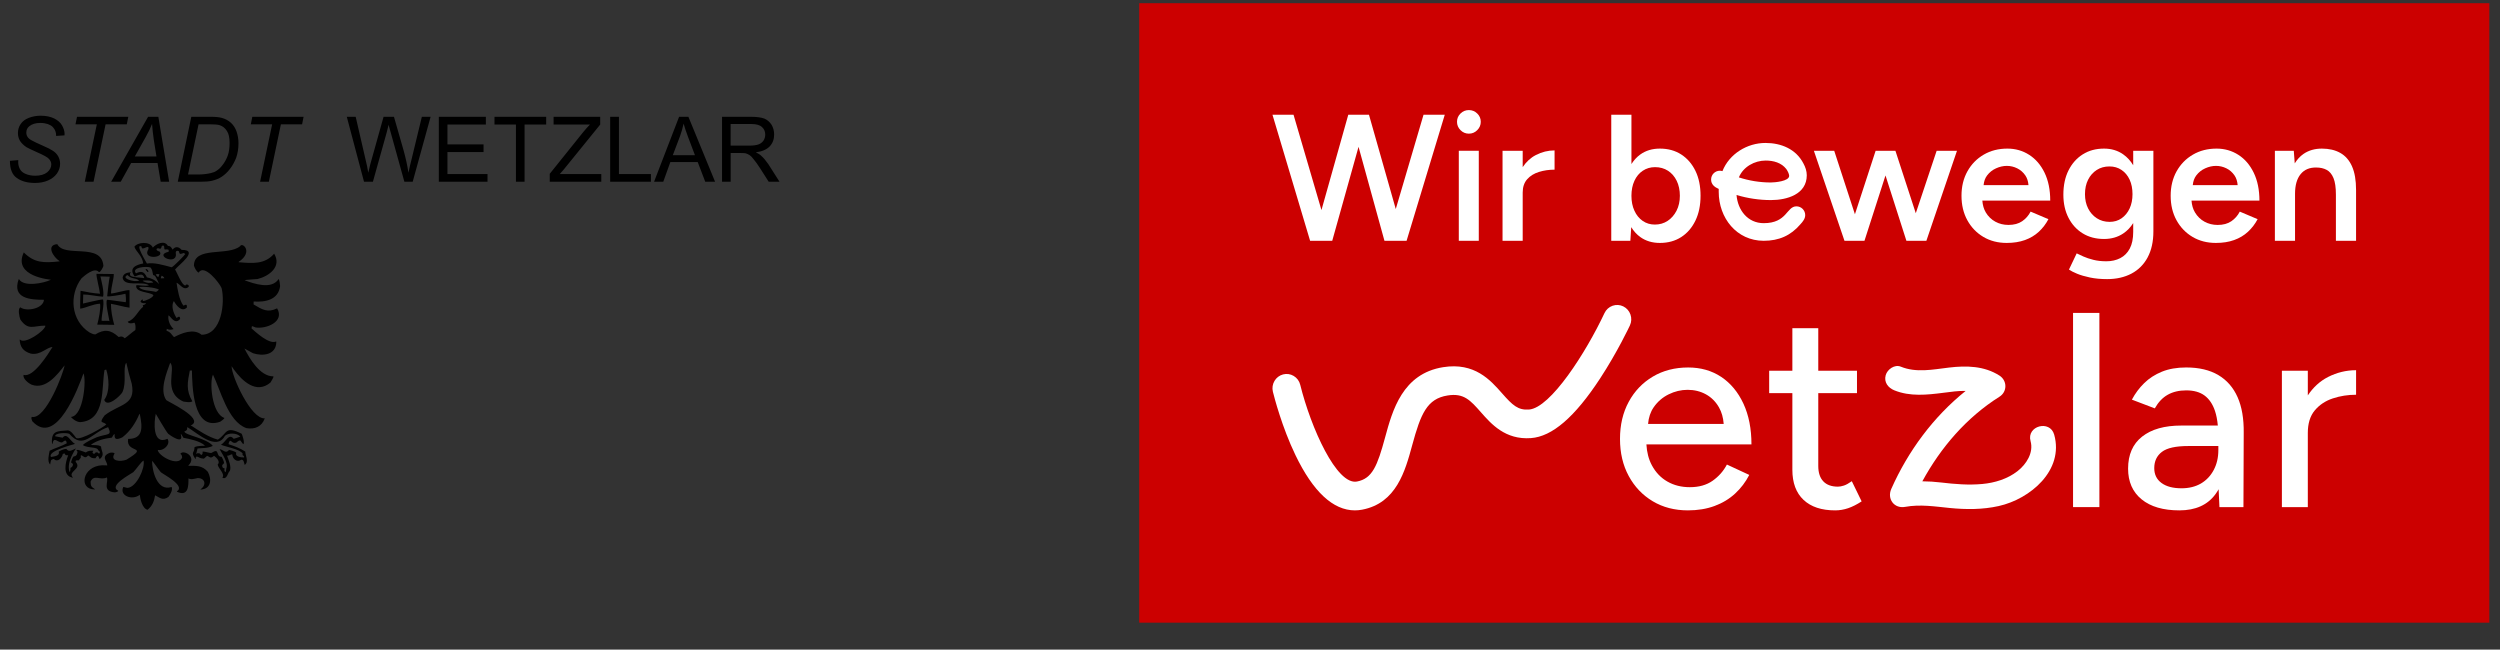 <svg width="127" height="33" viewBox="0 0 127 33" fill="none" xmlns="http://www.w3.org/2000/svg">
<rect x="0" y="0" width="127" height="33" fill="#333333" stroke="none"/>
<g clip-path="url(#clip0_20_119)">
<g clip-path="url(#clip1_20_119)">
<path fill-rule="evenodd" clip-rule="evenodd" d="M0.5 8.169L0.93 8.134L0.924 8.239C0.924 8.371 0.958 8.489 1.014 8.593C1.07 8.697 1.167 8.78 1.306 8.836C1.438 8.892 1.605 8.927 1.785 8.927C2.056 8.927 2.258 8.864 2.397 8.753C2.536 8.635 2.605 8.503 2.605 8.35C2.605 8.252 2.564 8.162 2.494 8.079C2.418 7.988 2.21 7.877 1.876 7.731C1.619 7.62 1.438 7.529 1.341 7.475C1.196 7.377 1.085 7.266 1.015 7.155C0.946 7.037 0.911 6.905 0.911 6.76C0.911 6.593 0.953 6.44 1.05 6.301C1.141 6.162 1.28 6.058 1.46 5.989C1.64 5.919 1.842 5.878 2.064 5.878C2.335 5.878 2.564 5.926 2.752 6.017C2.932 6.107 3.071 6.225 3.155 6.377C3.238 6.523 3.281 6.669 3.281 6.808C3.281 6.821 3.281 6.843 3.274 6.877L2.85 6.905C2.85 6.815 2.844 6.738 2.822 6.69C2.794 6.599 2.746 6.523 2.683 6.454C2.621 6.391 2.538 6.343 2.427 6.301C2.316 6.267 2.19 6.245 2.051 6.245C1.808 6.245 1.628 6.301 1.489 6.412C1.385 6.495 1.337 6.599 1.337 6.738C1.337 6.821 1.358 6.891 1.399 6.953C1.441 7.023 1.517 7.086 1.629 7.141C1.705 7.189 1.893 7.273 2.185 7.405C2.428 7.509 2.588 7.592 2.678 7.655C2.803 7.731 2.893 7.829 2.956 7.94C3.018 8.057 3.053 8.176 3.053 8.322C3.053 8.502 2.997 8.662 2.893 8.815C2.782 8.967 2.628 9.086 2.435 9.169C2.247 9.252 2.024 9.294 1.775 9.294C1.399 9.294 1.093 9.211 0.858 9.044C0.622 8.884 0.504 8.593 0.504 8.169H0.5ZM4.307 9.232L4.919 6.315H3.835L3.912 5.933H6.517L6.441 6.315H5.364L4.752 9.232H4.307ZM5.647 9.232L7.523 5.933H8.044L8.593 9.232H8.163L8.003 8.281H6.662L6.134 9.232H5.647ZM6.85 7.947H7.948L7.815 7.12C7.767 6.787 7.739 6.516 7.725 6.294C7.649 6.488 7.544 6.71 7.399 6.967L6.85 7.946V7.947ZM9.031 9.232L9.718 5.933H10.719C10.955 5.933 11.142 5.954 11.268 5.989C11.448 6.037 11.601 6.121 11.733 6.239C11.858 6.356 11.955 6.503 12.017 6.683C12.08 6.864 12.115 7.065 12.115 7.287C12.115 7.552 12.073 7.795 11.997 8.017C11.914 8.225 11.81 8.42 11.678 8.586C11.552 8.753 11.413 8.877 11.268 8.975C11.129 9.072 10.962 9.135 10.768 9.183C10.622 9.218 10.434 9.231 10.219 9.231H9.031V9.232ZM9.552 8.864H10.073C10.31 8.864 10.525 8.836 10.705 8.794C10.823 8.766 10.92 8.732 10.997 8.677C11.107 8.607 11.205 8.517 11.288 8.406C11.406 8.26 11.496 8.1 11.566 7.913C11.635 7.725 11.663 7.509 11.663 7.266C11.663 6.995 11.622 6.793 11.524 6.648C11.434 6.509 11.316 6.411 11.17 6.363C11.066 6.328 10.899 6.315 10.67 6.315H10.087L9.552 8.864ZM13.213 9.232L13.825 6.315H12.741L12.817 5.933H15.422L15.346 6.315H14.269L13.658 9.232H13.213ZM18.492 9.232L17.617 5.933H18.069L18.569 8.1C18.625 8.322 18.673 8.551 18.708 8.773C18.791 8.419 18.84 8.217 18.86 8.169L19.485 5.933H20.013L20.493 7.607C20.61 8.024 20.694 8.406 20.749 8.774C20.791 8.566 20.847 8.323 20.916 8.058L21.43 5.933H21.875L20.965 9.232H20.542L19.847 6.725C19.784 6.51 19.75 6.384 19.743 6.336C19.708 6.488 19.673 6.614 19.645 6.725L18.944 9.232H18.492ZM22.292 9.232V5.933H24.682V6.328H22.73V7.336H24.564V7.724H22.73V8.843H24.766V9.231H22.293L22.292 9.232ZM26.21 9.232V6.328H25.12V5.933H27.746V6.328H26.648V9.232H26.21ZM27.927 9.232V8.829L29.622 6.717C29.747 6.565 29.858 6.439 29.969 6.328H28.122V5.933H30.49V6.328L28.636 8.614L28.434 8.844H30.546V9.232H27.928H27.927ZM30.997 9.232V5.933H31.442V8.844H33.067V9.232H30.997ZM33.227 9.232L34.498 5.933H34.971L36.326 9.232H35.826L35.444 8.232H34.054L33.694 9.232H33.228H33.227ZM34.179 7.885H35.304L34.957 6.968C34.852 6.69 34.776 6.46 34.727 6.28C34.679 6.495 34.623 6.704 34.547 6.912L34.178 7.885H34.179ZM36.68 9.232V5.933H38.152C38.444 5.933 38.673 5.967 38.826 6.023C38.978 6.086 39.097 6.19 39.194 6.336C39.285 6.488 39.326 6.655 39.326 6.836C39.326 7.072 39.257 7.266 39.104 7.433C38.952 7.593 38.716 7.697 38.396 7.739C38.514 7.795 38.605 7.85 38.661 7.906C38.793 8.017 38.91 8.17 39.029 8.336L39.599 9.232H39.05L38.611 8.545C38.486 8.35 38.375 8.197 38.292 8.1C38.216 7.996 38.14 7.919 38.077 7.878C38.007 7.836 37.945 7.808 37.875 7.787C37.827 7.78 37.743 7.774 37.632 7.774H37.118V9.232H36.68ZM37.117 7.398H38.061C38.263 7.398 38.416 7.377 38.534 7.336C38.645 7.294 38.729 7.225 38.791 7.134C38.847 7.043 38.874 6.947 38.874 6.835C38.874 6.682 38.818 6.55 38.707 6.453C38.596 6.349 38.416 6.3 38.165 6.3H37.116V7.398H37.117Z" fill="black"/>
<path fill-rule="evenodd" clip-rule="evenodd" d="M7.495 25.897C7.223 25.832 7.119 25.326 7.101 25.135C6.705 25.445 6.047 25.173 6.266 24.734C6.317 24.741 6.383 24.774 6.484 24.785C6.944 24.741 7.383 23.764 7.292 23.395C7.155 23.476 6.931 23.825 6.771 23.987C6.634 24.088 5.498 24.676 6.005 24.93C6.005 24.985 5.866 25.009 5.84 25.013C5.159 24.962 5.533 24.46 5.428 24.254C5.088 24.422 4.77 24.074 4.603 24.467C4.615 24.673 4.607 24.716 4.819 24.848C4.814 24.853 4.811 24.856 4.811 24.864C3.98 24.864 4.178 23.688 5.187 23.635C5.274 23.635 5.36 23.637 5.449 23.642C5.449 23.419 5.093 23.196 5.584 23C5.629 22.995 5.774 22.969 5.822 23.037C5.563 23.431 6.124 23.47 6.424 23.352C7.639 22.61 6.381 23.062 6.508 22.297C7.275 22.297 7.245 21.72 7.107 21.058C7.1 21.047 7.092 21.034 7.084 21.022C6.894 21.474 6.624 21.901 6.221 22.213C5.7 22.473 5.86 22.066 5.809 22.041C5.757 22.094 5.722 22.162 5.684 22.231C5.308 22.276 4.927 22.371 4.625 22.589C4.625 22.637 5.018 22.571 5.135 22.688C5.135 22.912 5.353 23.087 5.071 23.323C4.992 23.244 5.008 23.021 4.848 23.28C4.581 23.28 4.624 23.208 4.477 23.135C4.307 23.359 4.205 23.107 4.109 23.13C4.104 23.143 4.101 23.158 4.096 23.173C4.147 23.253 4.057 23.293 3.997 23.39C3.92 23.382 3.895 23.382 3.852 23.397C3.849 23.418 3.844 23.438 3.841 23.461C4.194 23.845 3.389 23.943 3.714 24.268C3.143 24.189 3.33 23.463 3.465 23.128C3.308 23.128 3.33 23.128 3.287 23.036C3.252 23.041 3.222 23.049 3.191 23.057C3.163 23.257 2.927 23.511 2.737 23.318C2.544 23.351 2.595 23.41 2.548 23.6C2.383 23.437 2.492 23.057 2.523 22.896C2.775 22.769 3.15 22.66 3.39 22.52C3.362 22.292 3.273 22.393 3.149 22.48C2.925 22.48 2.732 22.147 2.668 22.543C2.657 22.543 2.651 22.543 2.643 22.546C2.587 21.873 2.9 21.904 3.453 21.863C3.614 21.886 3.748 22.089 3.867 22.249C4.083 22.384 5.257 21.706 5.401 21.56C5.232 21.39 4.989 21.54 5.317 21.1C6.067 20.515 6.912 20.599 6.694 19.502C6.587 19.134 6.494 18.788 6.42 18.443C6.415 18.44 6.413 18.435 6.408 18.435C6.227 18.709 6.451 19.415 6.218 19.924C6.118 20.104 5.438 20.739 5.295 20.313C5.597 19.914 5.534 19.192 5.397 18.776C5.366 18.78 5.338 18.788 5.31 18.796C5.145 19.686 5.389 21.36 4.068 21.445C3.857 21.422 3.743 21.316 3.621 21.206V21.178C4.247 21.105 4.393 19.278 4.241 18.968C3.995 19.641 2.867 22.737 1.639 21.396C1.604 21.3 1.584 21.259 1.604 21.191C1.607 21.186 1.614 21.183 1.624 21.178C2.327 21.32 3.225 18.953 3.281 18.561C2.904 19.042 2.328 19.803 1.614 19.545C1.434 19.468 1.142 19.227 1.2 19.042C1.694 19.207 2.463 17.957 2.666 17.632C2.372 17.632 2.069 18.057 1.569 17.965C1.165 17.844 1.023 17.617 0.998 17.256H1.021C1.267 17.502 2.241 16.83 2.306 16.562C2.301 16.555 2.298 16.547 2.294 16.542C1.707 16.542 1.44 16.814 1.034 16.232C0.982 16.1 0.892 15.683 1.034 15.613C1.351 15.849 2.205 15.674 2.233 15.229C1.555 15.229 0.596 15.176 0.95 14.182C0.954 14.182 0.962 14.182 0.97 14.187C1.208 14.591 2.225 14.39 2.588 14.21C2.588 14.207 0.629 14.058 1.208 12.823C1.742 13.356 2.212 13.366 3.022 13.277V13.262C2.705 13.061 2.326 12.446 2.91 12.403C3.266 13.12 5.174 12.296 5.253 13.513C5.233 13.574 5.116 13.826 5.027 13.826C4.814 13.544 4.285 14.009 4.143 14.136C3.498 14.982 3.597 16.287 4.548 16.889C4.631 16.922 4.717 16.989 4.842 16.989C5.291 16.717 5.609 16.735 6.03 17.121C6.135 17.085 6.219 17.068 6.335 17.185C6.511 17.068 6.681 16.895 6.877 16.766C6.892 16.634 6.892 16.469 6.828 16.392C6.696 16.441 6.524 16.448 6.488 16.339C6.851 16.23 6.993 15.801 7.273 15.582C7.261 15.537 7.248 15.526 7.256 15.503C7.296 15.5 7.405 15.458 7.418 15.402C7.276 15.402 7.233 15.417 7.138 15.336C7.154 15.255 7.186 15.255 7.238 15.201C7.245 15.229 7.253 15.262 7.263 15.293C7.376 15.293 7.791 15.12 7.791 14.991C7.622 14.823 6.849 14.874 6.923 14.493C6.956 14.462 7.429 14.558 7.568 14.49C7.226 14.261 6.308 14.599 6.229 14.109C6.257 13.897 6.445 13.849 6.634 13.832C6.644 13.842 6.648 13.851 6.646 13.857C6.587 13.857 6.595 13.958 6.626 14.006C6.75 14.1 7.119 14.095 7.327 14.128C7.264 13.803 6.971 14.021 6.842 14.044C6.517 13.615 6.913 13.453 7.276 13.383C7.223 12.982 6.908 12.786 6.827 12.535C6.982 12.297 7.622 12.243 7.764 12.579C7.929 12.39 8.356 12.18 8.529 12.49C8.643 12.49 8.697 12.549 8.761 12.673H8.776C8.906 12.503 9.081 12.528 9.226 12.693C10.156 12.693 9.046 13.481 8.893 13.694C8.985 13.813 9.234 14.504 9.419 14.504C9.455 14.431 9.518 14.439 9.584 14.492C9.584 14.515 9.584 14.543 9.587 14.571C9.327 14.795 9.153 14.434 8.969 14.363C9.013 14.672 9.109 15.269 9.318 15.526C9.363 15.526 9.518 15.374 9.493 15.623C9.227 15.887 8.942 15.493 8.84 15.305H8.823C8.686 15.546 8.805 15.904 8.97 16.153C8.986 16.153 9.151 15.98 9.151 16.204C8.879 16.529 8.668 16.057 8.559 16.021C8.519 16.232 8.618 16.534 8.808 16.702V16.723C8.653 16.766 8.583 16.76 8.473 16.702C8.468 16.735 8.465 16.766 8.46 16.802C8.684 16.881 8.676 16.962 8.841 17.127C9.212 16.931 9.832 16.665 10.238 17.005C11.27 17.005 11.435 15.348 11.257 14.635C11.137 14.353 10.367 13.387 10.091 13.849C9.963 13.788 9.882 13.583 9.852 13.496C9.852 12.49 11.602 13.023 12.2 12.503C12.301 12.282 12.895 12.788 12.121 13.306C12.121 13.309 12.123 13.314 12.128 13.321C12.817 13.377 13.449 13.443 13.927 12.887C14.323 13.545 13.673 14.028 13.084 14.175C12.936 14.195 12.484 14.203 12.43 14.239C12.923 14.419 13.79 14.721 14.151 14.18C14.194 14.18 14.23 14.474 14.23 14.533C14.143 15.229 13.486 15.359 12.886 15.316C12.881 15.364 12.881 15.415 12.881 15.465C13.333 15.735 13.603 15.899 14.077 15.663C14.476 16.341 13.531 16.723 12.982 16.634C12.809 16.573 12.786 16.514 12.779 16.685C12.997 16.875 13.665 17.498 14.014 17.351C14.021 17.351 14.029 17.354 14.037 17.358C14.037 18.032 13.356 18.11 12.85 17.943C12.705 17.859 12.561 17.783 12.418 17.705C12.677 18.205 13.197 19.12 13.888 19.12C13.919 19.151 13.774 19.377 13.739 19.433C13.017 20.045 12.293 19.339 11.884 18.775C11.841 18.716 11.803 18.658 11.765 18.602C11.765 19.12 12.755 21.305 13.451 21.252C13.296 21.678 12.943 21.823 12.516 21.749C11.572 21.412 11.195 19.786 10.819 19.033C10.631 19.41 10.76 21.02 11.398 21.23C11.398 21.286 11.225 21.395 11.187 21.423C9.771 21.929 9.771 19.538 9.749 18.819C9.713 18.819 9.678 18.824 9.642 18.827C9.528 19.404 9.438 19.823 9.771 20.384C9.684 20.471 9.38 20.407 9.309 20.397C8.247 19.907 8.959 18.743 8.646 18.427C8.473 18.918 8.089 19.815 8.446 20.325C8.532 20.404 10.348 21.242 9.738 21.588C9.721 21.591 9.701 21.596 9.68 21.599C10.048 21.845 10.596 22.213 11.067 22.333C11.565 22.016 11.417 21.607 12.276 22.033C12.309 22.094 12.444 22.485 12.365 22.564C12.309 22.536 12.243 22.401 12.205 22.371C12.098 22.386 12.075 22.427 12.004 22.485C11.796 22.545 11.786 22.391 11.684 22.391C11.643 22.429 11.612 22.505 11.612 22.567C11.886 22.653 12.191 22.762 12.463 22.943C12.446 23.095 12.669 23.461 12.43 23.618C12.387 23.499 12.395 23.352 12.258 23.352C12.032 23.52 11.803 23.296 11.803 23.088C11.719 23.057 11.676 23.159 11.534 23.148C11.59 23.316 11.793 23.747 11.659 23.946C11.585 23.969 11.539 24.391 11.296 24.268C11.445 24.068 11.095 23.814 11.057 23.601C11.247 23.411 10.872 23.156 10.872 23.156C10.676 23.324 10.661 23.201 10.519 23.156C10.466 23.201 10.41 23.25 10.359 23.301C10.118 23.285 10.113 23.214 9.99 23.189C9.962 23.214 9.917 23.25 9.945 23.308C9.937 23.311 9.932 23.316 9.929 23.324C9.665 22.927 9.881 23.042 9.881 22.719C10.026 22.632 10.402 22.653 10.415 22.643C10.171 22.399 9.612 22.297 9.32 22.241C9.282 22.178 9.243 22.117 9.208 22.058C9.195 22.058 9.187 22.058 9.18 22.061C9.368 22.63 8.618 22.102 8.547 22.038C8.427 21.913 7.917 21.019 7.914 21.022C7.827 21.39 7.726 22.643 8.508 22.292C8.689 22.566 8.3 22.932 8.015 22.853C8.015 23.138 9.044 23.735 9.252 23.25C9.242 23.12 9.224 23.105 9.163 23.057C9.28 22.818 10.037 23.181 9.57 23.648C9.57 23.653 9.57 23.656 9.574 23.664C9.968 23.664 10.263 23.633 10.558 23.968C10.769 24.357 10.725 24.845 10.189 24.871V24.855C10.509 24.631 10.415 24.286 10.044 24.286C9.879 24.319 9.707 24.38 9.574 24.303C9.574 24.664 9.585 25.246 8.993 24.982C8.99 24.971 8.985 24.964 8.985 24.961C9.447 24.681 8.291 24.095 8.17 23.989C8.065 23.875 7.784 23.448 7.725 23.41C7.725 23.923 7.986 24.983 8.718 24.738C8.789 24.883 8.652 25.117 8.557 25.244C8.26 25.455 8.095 25.267 7.879 25.16C7.834 25.447 7.747 25.701 7.493 25.897H7.495ZM8.718 13.577C8.336 13.476 7.823 13.318 7.465 13.389C7.437 13.336 6.83 12.342 7.191 12.523C7.191 12.812 7.6 12.342 7.537 12.659C7.196 13.213 8.38 13.106 8.106 12.779C7.86 12.723 7.938 12.543 8.134 12.642C8.258 12.579 8.149 12.48 8.302 12.472C8.386 12.556 8.307 12.581 8.37 12.676C8.439 12.676 8.464 12.653 8.566 12.688C8.577 12.716 8.569 12.74 8.566 12.79C7.759 12.967 9.072 13.549 8.927 12.825C8.935 12.802 8.942 12.782 8.95 12.762C8.986 12.746 9.003 12.726 9.082 12.759C9.138 12.949 9.138 12.906 9.339 12.852C9.362 12.868 9.384 12.888 9.412 12.905C9.407 12.941 8.785 13.576 8.719 13.576L8.718 13.577ZM8.039 14.083C7.966 14.031 7.923 13.974 7.915 13.938C7.946 13.927 8.042 13.907 8.105 13.946C8.077 13.966 8.046 14.088 8.039 14.083ZM8.207 14.14C8.197 14.138 8.184 14.138 8.171 14.138C8.171 14.086 8.207 14.024 8.207 14.008C8.235 14.008 8.327 14.059 8.349 14.133C8.301 14.133 8.255 14.138 8.207 14.14ZM6.82 14.278C6.675 14.267 6.159 14.13 6.474 13.973C6.706 14.204 6.845 14.082 7.074 14.254C7 14.29 6.873 14.278 6.82 14.278ZM7.541 14.372C7.428 14.361 7.325 14.313 7.257 14.278C7.257 14.271 7.257 14.263 7.262 14.255C7.327 14.243 7.736 14.218 7.78 14.355C7.699 14.358 7.62 14.365 7.541 14.372ZM7.915 14.827C7.641 14.753 7.224 14.781 7.067 14.593C7.128 14.529 7.923 14.601 8.075 14.715C8.024 14.758 7.961 14.827 7.915 14.827ZM7.503 13.823C7.231 13.549 7.576 13.683 7.534 13.815C7.521 13.815 7.511 13.82 7.503 13.823ZM8.069 14.422C7.886 14.217 7.691 14.138 7.462 14.089C7.321 13.784 7.17 13.757 6.909 13.886C6.649 13.584 7.445 13.509 7.65 13.592C7.742 13.704 7.737 13.8 7.778 13.965C7.801 13.977 7.839 14.01 7.865 14.001C7.925 14.066 8.096 14.447 8.07 14.422H8.069ZM3.528 23.959C3.363 23.461 3.861 22.788 3.856 22.78C3.652 22.869 3.495 22.991 3.37 22.803C3.249 22.803 3.058 22.89 2.982 22.943C3.058 23.174 2.743 23.179 2.591 23.215C2.387 22.905 3.759 22.574 3.81 22.552C3.564 22.407 3.401 21.961 3.183 22.235C3.054 22.212 2.924 22.189 2.799 22.163C2.799 21.98 3.391 21.975 3.521 22.039C4.25 22.874 4.636 21.983 5.492 21.701C5.718 22.155 5.456 22.016 4.915 22.212C4.684 22.316 4.374 22.443 4.206 22.61C4.455 22.78 4.96 22.683 4.986 22.874C5.009 22.882 5.118 22.951 5.051 23.036C4.986 23.036 4.967 23.006 4.952 22.978C4.921 22.978 4.891 22.978 4.858 22.982C4.805 23.091 4.713 23.061 4.698 22.97C4.713 22.947 4.729 22.924 4.746 22.898C4.548 22.898 4.505 22.888 4.357 22.985C4.345 22.985 3.699 22.708 3.945 22.954C3.922 22.954 3.941 23.186 3.742 23.186C3.67 23.257 3.643 23.374 3.607 23.488C3.638 23.516 3.67 23.541 3.706 23.569C3.706 23.656 3.681 23.729 3.577 23.77C3.58 23.829 3.585 23.874 3.557 23.958C3.544 23.961 3.536 23.966 3.529 23.968C3.526 23.966 3.526 23.961 3.526 23.958L3.528 23.959ZM11.454 23.982C11.362 23.923 11.411 23.858 11.411 23.794C11.275 23.774 11.291 23.695 11.289 23.626C11.32 23.59 11.353 23.555 11.385 23.525C11.368 23.403 11.297 23.28 11.261 23.207C10.931 23.207 11.188 22.717 10.751 23.006C10.646 23.03 10.45 22.933 10.293 22.941C10.293 23.022 10.301 23.078 10.228 23.114C10.169 23.078 10.156 23.045 10.151 23.035C10.108 23.027 10.07 23.022 10.032 23.019C9.912 23.195 10.027 22.821 10.035 22.783C10.307 22.747 10.509 22.79 10.812 22.653C10.518 22.263 9.397 22.112 9.364 21.922C9.486 21.863 9.521 21.846 9.506 21.716C9.514 21.714 9.521 21.709 9.534 21.709C10.035 22.009 10.992 22.913 11.419 22.154C11.575 21.973 12.057 21.984 12.207 22.184C12.093 22.22 11.983 22.256 11.874 22.292C11.614 21.984 11.477 22.452 11.226 22.592C11.458 22.699 12.184 22.813 12.331 23.046C12.316 23.063 12.32 23.082 12.323 23.117C12.323 23.117 12.43 23.176 12.397 23.239C12.252 23.239 11.924 23.203 12.003 23.001C11.97 22.935 11.678 22.859 11.634 22.859C11.457 23.072 11.347 22.841 11.154 22.814C11.261 23.03 11.621 23.502 11.496 23.802C11.496 23.802 11.479 23.997 11.453 23.985L11.454 23.982Z" fill="black"/>
<path fill-rule="evenodd" clip-rule="evenodd" d="M4.939 16.492C5.02 16.187 5.123 15.704 5.084 15.428C4.698 15.448 4.381 15.639 4.076 15.681C4.065 15.671 4.083 14.82 4.091 14.771C4.404 14.835 4.729 14.899 5.079 14.921C5.056 14.669 4.878 14.034 4.902 13.91C5.194 13.913 5.486 13.918 5.781 13.921C5.781 14.213 5.641 14.563 5.641 14.909C5.831 14.909 6.464 14.705 6.58 14.743V15.63C6.258 15.587 5.94 15.481 5.636 15.434C5.636 15.772 5.701 16.141 5.804 16.502C5.516 16.502 5.227 16.494 4.94 16.491L4.939 16.492ZM5.559 16.316C5.487 16.268 5.223 16.321 5.16 16.288C5.16 15.963 5.308 15.493 5.236 15.211C5.059 15.211 4.222 15.425 4.216 15.42C4.216 15.278 4.223 15.102 4.228 14.96C4.521 14.96 4.902 15.051 5.236 15.073C5.308 14.857 5.143 14.23 5.101 14.042C5.236 14.042 5.439 14.05 5.576 14.055C5.545 14.136 5.452 14.944 5.444 15.05C5.481 15.091 6.195 14.974 6.371 14.923C6.384 14.951 6.414 15.264 6.388 15.352C6.048 15.315 5.754 15.256 5.438 15.228C5.342 15.373 5.53 16.107 5.558 16.315L5.559 16.316Z" fill="black"/>
</g>
<g clip-path="url(#clip2_20_119)">
<path d="M126.458 0H57.872V31.633H126.458V0Z" fill="#CC0000"/>
<path d="M66.691 12.231H67.587H67.678L69.014 7.459L70.33 12.231H70.431H71.364H71.455L73.394 5.83H72.315L70.905 10.619L69.544 5.83H69.471H68.565H68.492L67.13 10.671L65.712 5.83H64.642L66.553 12.231H66.691Z" fill="white"/>
<path d="M75.122 7.659H74.107V12.232H75.122V7.659Z" fill="white"/>
<path d="M74.619 6.79C74.784 6.79 74.925 6.731 75.044 6.612C75.163 6.493 75.223 6.352 75.223 6.187C75.223 6.022 75.163 5.882 75.044 5.766C74.925 5.65 74.784 5.592 74.619 5.592C74.454 5.592 74.313 5.65 74.194 5.766C74.075 5.882 74.016 6.022 74.016 6.187C74.016 6.351 74.075 6.493 74.194 6.612C74.313 6.731 74.454 6.79 74.619 6.79Z" fill="white"/>
<path d="M77.353 9.78C77.353 9.5 77.43 9.274 77.582 9.104C77.734 8.933 77.934 8.81 78.181 8.734C78.427 8.657 78.692 8.619 78.972 8.619V7.641C78.642 7.641 78.327 7.719 78.025 7.874C77.755 8.013 77.533 8.221 77.353 8.489V7.659H76.329V12.231H77.353V9.781L77.353 9.78Z" fill="white"/>
<path d="M82.866 11.539C82.993 11.742 83.145 11.912 83.329 12.044C83.607 12.242 83.937 12.341 84.321 12.341C84.736 12.341 85.097 12.242 85.405 12.044C85.713 11.846 85.954 11.567 86.128 11.207C86.302 10.847 86.388 10.427 86.388 9.945C86.388 9.457 86.302 9.035 86.128 8.679C85.954 8.322 85.713 8.045 85.405 7.846C85.097 7.648 84.736 7.549 84.321 7.549C83.937 7.549 83.607 7.648 83.329 7.846C83.15 7.975 83.001 8.139 82.877 8.333V5.83H81.852V12.231H82.822L82.866 11.539ZM83.028 9.186C83.128 8.967 83.27 8.796 83.453 8.674C83.636 8.552 83.843 8.491 84.075 8.491C84.325 8.491 84.544 8.552 84.733 8.674C84.922 8.796 85.07 8.967 85.177 9.186C85.283 9.406 85.337 9.659 85.337 9.945C85.337 10.232 85.28 10.485 85.168 10.704C85.055 10.924 84.904 11.096 84.715 11.221C84.526 11.346 84.309 11.408 84.065 11.408C83.834 11.408 83.628 11.346 83.448 11.221C83.268 11.096 83.128 10.924 83.028 10.704C82.927 10.485 82.877 10.232 82.877 9.945C82.877 9.659 82.927 9.406 83.028 9.186Z" fill="white"/>
<path d="M91.466 11.387C91.586 11.257 91.705 11.108 91.705 10.929C91.705 10.681 91.506 10.482 91.258 10.482C90.751 10.482 90.79 11.337 89.597 11.337C88.782 11.337 88.276 10.671 88.216 9.906C88.782 10.075 89.369 10.164 89.965 10.164C90.77 10.164 91.784 9.876 91.784 8.902C91.784 8.693 91.714 8.485 91.615 8.306C91.237 7.57 90.482 7.262 89.687 7.262C88.752 7.262 87.848 7.819 87.5 8.693C87.46 8.683 87.411 8.673 87.371 8.673C87.122 8.673 86.924 8.872 86.924 9.121C86.924 9.369 87.102 9.508 87.311 9.597V9.747C87.311 11.068 88.216 12.232 89.597 12.232C90.363 12.232 90.969 11.973 91.466 11.387ZM89.697 8.156C90.094 8.156 90.492 8.266 90.741 8.583C90.8 8.663 90.89 8.832 90.89 8.932C90.89 9.21 90.154 9.27 89.956 9.27C89.399 9.27 88.852 9.18 88.335 9.011C88.554 8.474 89.13 8.156 89.697 8.156Z" fill="white"/>
<path d="M96.845 12.232H96.854H97.778H97.86L99.415 7.659H98.382L97.322 10.832L96.287 7.659H96.187H95.382H95.282L94.23 10.885L93.178 7.659H92.145L93.699 12.232H93.791H94.669H94.715L95.783 8.913L96.845 12.232Z" fill="white"/>
<path d="M100.755 12.035C101.099 12.239 101.494 12.341 101.939 12.341C102.286 12.341 102.596 12.292 102.867 12.195C103.138 12.097 103.373 11.957 103.571 11.774C103.769 11.591 103.932 11.378 104.06 11.134L103.155 10.75C103.051 10.951 102.908 11.114 102.725 11.239C102.542 11.364 102.31 11.426 102.03 11.426C101.786 11.426 101.564 11.372 101.363 11.262C101.162 11.152 101 10.995 100.878 10.791C100.776 10.619 100.719 10.418 100.703 10.192H104.152C104.152 9.643 104.056 9.171 103.864 8.774C103.672 8.378 103.411 8.075 103.082 7.865C102.753 7.654 102.384 7.549 101.976 7.549C101.525 7.549 101.124 7.651 100.773 7.856C100.423 8.06 100.147 8.342 99.946 8.701C99.745 9.061 99.644 9.476 99.644 9.945C99.644 10.415 99.743 10.829 99.941 11.189C100.139 11.549 100.411 11.831 100.755 12.035H100.755ZM100.942 8.916C101.064 8.755 101.216 8.633 101.399 8.551C101.582 8.468 101.765 8.427 101.948 8.427C102.131 8.427 102.306 8.468 102.474 8.551C102.641 8.633 102.78 8.755 102.89 8.916C102.98 9.049 103.031 9.213 103.047 9.406H100.767C100.785 9.213 100.842 9.049 100.942 8.916Z" fill="white"/>
<path d="M109.099 13.077C109.294 12.714 109.392 12.274 109.392 11.756V7.659H108.367V8.395C108.232 8.17 108.063 7.985 107.86 7.842C107.583 7.647 107.258 7.549 106.886 7.549C106.471 7.549 106.11 7.647 105.803 7.842C105.495 8.037 105.254 8.308 105.08 8.656C104.906 9.003 104.819 9.415 104.819 9.89C104.819 10.335 104.906 10.727 105.08 11.065C105.254 11.403 105.495 11.668 105.803 11.856C106.11 12.045 106.471 12.14 106.886 12.14C107.258 12.14 107.583 12.047 107.86 11.861C108.063 11.725 108.232 11.548 108.367 11.332V11.783C108.367 12.124 108.309 12.405 108.194 12.624C108.078 12.844 107.916 13.007 107.709 13.114C107.502 13.22 107.267 13.273 107.005 13.273C106.761 13.273 106.542 13.249 106.347 13.2C106.152 13.152 105.982 13.095 105.839 13.031C105.696 12.967 105.582 12.914 105.496 12.871L105.103 13.694C105.201 13.761 105.338 13.832 105.515 13.905C105.692 13.978 105.909 14.042 106.169 14.097C106.428 14.152 106.719 14.179 107.042 14.179C107.511 14.179 107.923 14.086 108.277 13.9C108.63 13.714 108.904 13.439 109.1 13.077L109.099 13.077ZM108.185 10.59C108.087 10.8 107.951 10.966 107.778 11.088C107.604 11.21 107.401 11.271 107.17 11.271C106.926 11.271 106.709 11.21 106.52 11.088C106.331 10.966 106.183 10.8 106.077 10.59C105.97 10.38 105.917 10.137 105.917 9.863C105.917 9.582 105.97 9.337 106.077 9.127C106.183 8.916 106.33 8.752 106.516 8.633C106.702 8.514 106.916 8.455 107.161 8.455C107.392 8.455 107.596 8.514 107.773 8.633C107.95 8.752 108.087 8.916 108.185 9.127C108.282 9.337 108.331 9.582 108.331 9.863C108.331 10.137 108.282 10.38 108.185 10.59Z" fill="white"/>
<path d="M114.49 8.775C114.298 8.379 114.037 8.075 113.708 7.865C113.379 7.655 113.01 7.549 112.602 7.549C112.15 7.549 111.75 7.651 111.399 7.856C111.049 8.06 110.773 8.342 110.571 8.702C110.371 9.061 110.27 9.476 110.27 9.945C110.27 10.415 110.369 10.829 110.567 11.189C110.765 11.549 111.037 11.831 111.381 12.035C111.725 12.239 112.12 12.341 112.565 12.341C112.913 12.341 113.222 12.293 113.493 12.195C113.765 12.098 113.999 11.957 114.197 11.774C114.395 11.591 114.558 11.378 114.687 11.134L113.781 10.75C113.678 10.951 113.534 11.114 113.352 11.239C113.169 11.364 112.937 11.427 112.657 11.427C112.413 11.427 112.191 11.372 111.989 11.262C111.788 11.152 111.627 10.995 111.505 10.791C111.402 10.619 111.345 10.418 111.329 10.192H114.779C114.779 9.644 114.682 9.171 114.49 8.775H114.49ZM111.568 8.916C111.69 8.755 111.842 8.633 112.025 8.551C112.208 8.468 112.391 8.427 112.574 8.427C112.757 8.427 112.932 8.468 113.1 8.551C113.268 8.633 113.406 8.755 113.516 8.916C113.606 9.049 113.657 9.213 113.673 9.406H111.393C111.411 9.213 111.468 9.049 111.568 8.916Z" fill="white"/>
<path d="M119.483 8.45C119.345 8.142 119.147 7.915 118.888 7.769C118.629 7.622 118.317 7.549 117.951 7.549C117.591 7.549 117.28 7.639 117.018 7.819C116.841 7.941 116.694 8.103 116.573 8.299L116.524 7.659H115.564V12.232H116.588V9.845C116.588 9.412 116.682 9.08 116.871 8.848C117.06 8.616 117.326 8.504 117.667 8.51C117.868 8.51 118.044 8.549 118.193 8.629C118.342 8.708 118.458 8.846 118.541 9.045C118.623 9.243 118.664 9.525 118.664 9.891V12.232H119.688V9.653C119.688 9.159 119.62 8.758 119.482 8.45L119.483 8.45Z" fill="white"/>
<path d="M88.565 20.503C88.292 19.917 87.916 19.464 87.436 19.145C86.955 18.827 86.397 18.668 85.759 18.668C85.085 18.668 84.487 18.822 83.965 19.131C83.443 19.441 83.034 19.868 82.739 20.413C82.443 20.958 82.296 21.586 82.296 22.297C82.296 23.008 82.443 23.637 82.739 24.181C83.034 24.726 83.441 25.154 83.958 25.463C84.475 25.772 85.071 25.927 85.746 25.927C86.244 25.927 86.695 25.853 87.096 25.705C87.498 25.557 87.847 25.347 88.142 25.075C88.438 24.802 88.678 24.486 88.863 24.126L87.727 23.599C87.552 23.932 87.309 24.206 86.999 24.424C86.69 24.641 86.305 24.749 85.843 24.749C85.418 24.749 85.039 24.655 84.707 24.465C84.374 24.276 84.111 24.001 83.917 23.641C83.751 23.333 83.661 22.976 83.637 22.574H88.974C88.974 21.78 88.838 21.089 88.565 20.503L88.565 20.503ZM84.007 20.69C84.205 20.404 84.459 20.184 84.769 20.032C85.078 19.88 85.399 19.803 85.731 19.803C86.073 19.803 86.383 19.88 86.66 20.032C86.937 20.184 87.159 20.406 87.325 20.697C87.462 20.936 87.539 21.217 87.564 21.535H83.722C83.75 21.21 83.843 20.927 84.007 20.69L84.007 20.69Z" fill="white"/>
<path d="M93.671 24.666C93.56 24.703 93.458 24.722 93.365 24.722C93.042 24.722 92.795 24.632 92.624 24.452C92.453 24.271 92.368 24.011 92.368 23.669V19.97H94.335V18.834H92.368V16.672H91.052V18.834H89.874V19.97H91.052V23.863C91.052 24.528 91.241 25.038 91.62 25.394C91.999 25.75 92.534 25.927 93.227 25.927C93.449 25.927 93.668 25.89 93.885 25.817C94.102 25.743 94.331 25.627 94.571 25.47L94.072 24.445C93.915 24.556 93.781 24.63 93.671 24.666Z" fill="white"/>
<path d="M106.649 15.896H105.311V25.761H106.649V15.896Z" fill="white"/>
<path d="M112.692 19.055C112.258 18.797 111.713 18.667 111.058 18.667C110.586 18.667 110.175 18.739 109.824 18.882C109.473 19.025 109.173 19.219 108.924 19.464C108.674 19.708 108.467 19.988 108.3 20.302L109.464 20.745C109.64 20.431 109.859 20.2 110.123 20.052C110.386 19.905 110.698 19.831 111.058 19.831C111.446 19.831 111.758 19.919 111.993 20.094C112.228 20.27 112.404 20.528 112.519 20.87C112.592 21.085 112.639 21.337 112.666 21.618H110.808C109.958 21.618 109.296 21.805 108.82 22.179C108.345 22.553 108.107 23.096 108.107 23.807C108.107 24.472 108.335 24.992 108.793 25.366C109.25 25.74 109.889 25.927 110.711 25.927C111.534 25.927 112.145 25.652 112.547 25.103C112.605 25.024 112.657 24.94 112.706 24.853L112.748 25.761H113.967L113.981 21.992C113.99 21.271 113.887 20.667 113.67 20.177C113.453 19.687 113.127 19.313 112.693 19.055L112.692 19.055ZM112.456 23.877C112.299 24.173 112.082 24.401 111.806 24.563C111.528 24.724 111.2 24.805 110.822 24.805C110.387 24.805 110.048 24.715 109.804 24.535C109.559 24.355 109.436 24.104 109.436 23.78C109.436 23.429 109.565 23.154 109.824 22.956C110.083 22.757 110.531 22.658 111.168 22.658H112.692V22.866C112.692 23.244 112.614 23.581 112.456 23.877Z" fill="white"/>
<path d="M117.237 20.086V18.834H115.92V25.761H117.237V21.992C117.237 21.512 117.354 21.131 117.59 20.849C117.825 20.568 118.13 20.364 118.504 20.24C118.879 20.115 119.273 20.053 119.689 20.053V18.806C119.19 18.806 118.714 18.922 118.262 19.152C117.85 19.363 117.51 19.677 117.237 20.086Z" fill="white"/>
<path d="M82.464 15.565C82.293 15.48 82.1 15.47 81.919 15.532C81.737 15.597 81.59 15.729 81.507 15.907C80.575 17.894 78.768 20.727 77.671 20.805C77.115 20.843 76.844 20.594 76.299 19.974C75.713 19.31 74.911 18.399 73.316 18.652C71.244 18.981 70.735 20.853 70.363 22.221C69.97 23.665 69.716 24.313 68.933 24.462C67.903 24.657 66.594 21.733 66.052 19.547C66.005 19.356 65.887 19.197 65.719 19.097C65.555 18.999 65.364 18.972 65.181 19.02C64.799 19.119 64.567 19.515 64.663 19.902C64.735 20.19 65.124 21.696 65.806 23.114C66.704 24.98 67.721 25.927 68.829 25.927C68.949 25.927 69.072 25.915 69.194 25.892C70.939 25.563 71.384 23.925 71.742 22.609C72.174 21.021 72.492 20.256 73.537 20.09C74.363 19.957 74.69 20.331 75.233 20.945C75.754 21.537 76.468 22.351 77.77 22.256C78.851 22.18 80.001 21.188 81.286 19.225C82.165 17.883 82.773 16.587 82.799 16.533C82.968 16.173 82.818 15.738 82.464 15.565Z" fill="white"/>
<path d="M103.153 22.41C103.317 22.999 102.936 23.589 102.482 23.94C101.978 24.331 101.334 24.528 100.705 24.586C100.007 24.651 99.306 24.594 98.611 24.511C98.286 24.472 97.97 24.452 97.655 24.45C98.594 22.726 99.9 21.208 101.572 20.154C101.976 19.9 101.972 19.335 101.572 19.079C100.796 18.584 99.892 18.567 99.005 18.673C98.188 18.77 97.347 18.949 96.559 18.626C96.248 18.498 95.874 18.765 95.793 19.061C95.695 19.418 95.916 19.699 96.228 19.827C97.029 20.155 97.894 20.06 98.729 19.953C99.1 19.905 99.482 19.85 99.856 19.858C98.216 21.174 96.933 22.912 96.078 24.834C95.852 25.344 96.222 25.851 96.781 25.749C97.547 25.609 98.286 25.73 99.05 25.806C99.877 25.888 100.722 25.89 101.536 25.707C103.135 25.35 104.861 23.894 104.353 22.08C104.138 21.309 102.936 21.636 103.153 22.41Z" fill="white"/>
</g>
</g>
<defs>
<clipPath id="clip0_20_119">
<rect width="126" height="32" fill="white" transform="translate(0.5 0.163)"/>
</clipPath>
<clipPath id="clip1_20_119">
<rect width="39.097" height="20.021" fill="white" transform="translate(0.5 5.877)"/>
</clipPath>
<clipPath id="clip2_20_119">
<rect width="68.586" height="31.633" fill="white" transform="translate(57.872)"/>
</clipPath>
</defs>
</svg>
